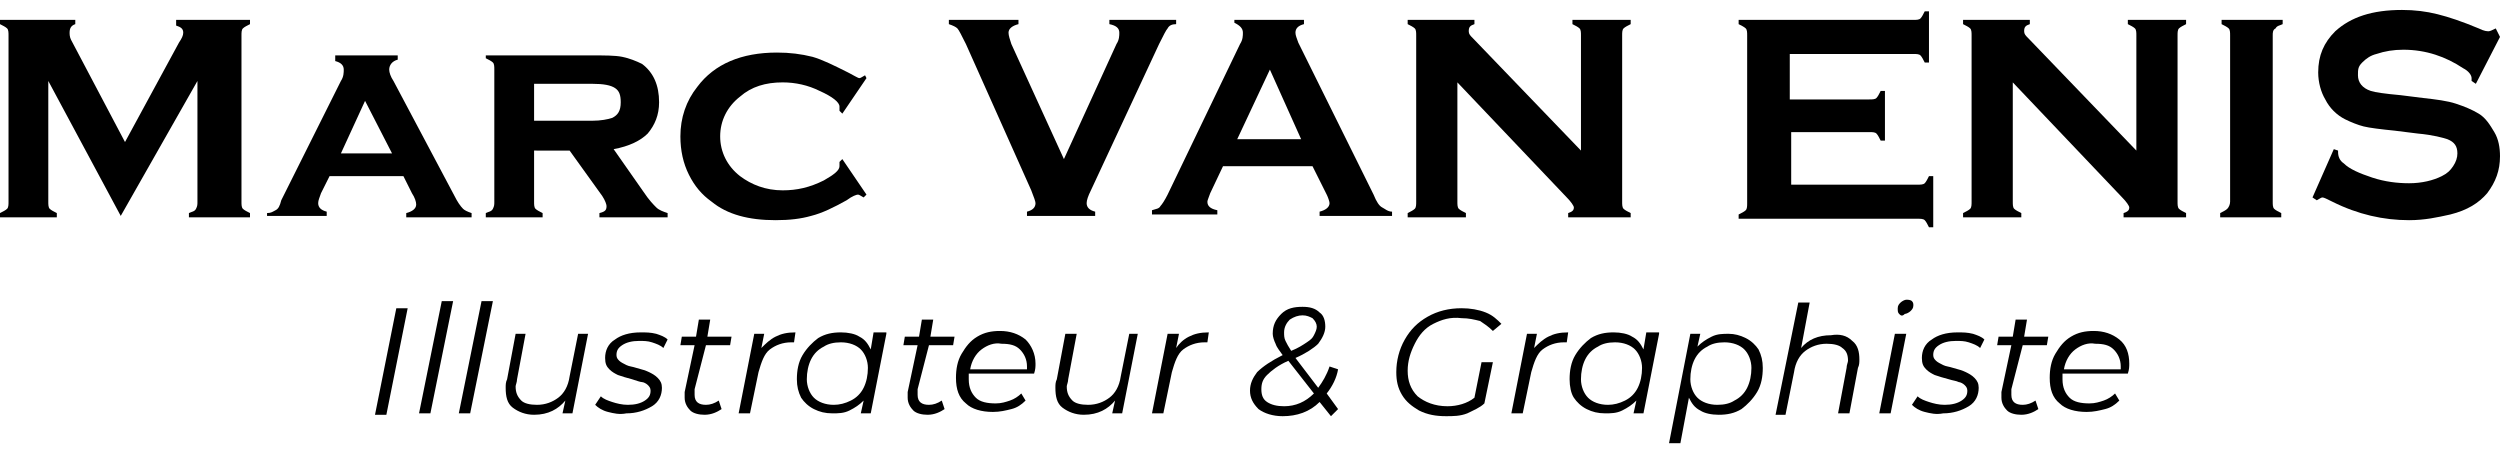 <?xml version="1.0" encoding="utf-8"?>
<!-- Generator: Adobe Illustrator 23.0.1, SVG Export Plug-In . SVG Version: 6.00 Build 0)  -->
<svg version="1.1" id="Calque_1" xmlns="http://www.w3.org/2000/svg" xmlns:xlink="http://www.w3.org/1999/xlink" x="0px" y="0px"
	 viewBox="0 0 176 32" style="enable-background:new 0 0 176 32;" xml:space="preserve">
<g>
	<path d="M8.5,15.2L3.4,5.7v8.5c0,0.2,0,0.4,0.1,0.5c0.1,0.1,0.3,0.2,0.5,0.3v0.3H0v-0.3c0.2-0.1,0.4-0.2,0.5-0.3s0.1-0.3,0.1-0.5
		V2.5c0-0.2,0-0.4-0.1-0.5S0.2,1.8,0,1.7V1.4h5.3v0.3C5,1.8,4.9,2,4.9,2.3c0,0.1,0,0.3,0.1,0.5l3.8,7.2l3.8-7
		c0.2-0.3,0.3-0.5,0.3-0.7c0-0.3-0.2-0.4-0.5-0.5V1.4h5.2v0.3c-0.2,0.1-0.4,0.2-0.5,0.3s-0.1,0.3-0.1,0.5v11.7c0,0.2,0,0.4,0.1,0.5
		s0.3,0.2,0.5,0.3v0.3h-4.3v-0.3c0.2-0.1,0.4-0.1,0.5-0.3s0.1-0.3,0.1-0.5V5.7L8.5,15.2z"/>
	<path d="M28.4,12.4h-5.2l-0.6,1.2c-0.1,0.3-0.2,0.5-0.2,0.7c0,0.3,0.2,0.5,0.6,0.6v0.3h-4.2V15c0.3,0,0.4-0.1,0.6-0.2
		s0.3-0.3,0.4-0.7L24,5.7c0.2-0.3,0.2-0.6,0.2-0.8c0-0.3-0.2-0.5-0.6-0.6V3.9h4.4v0.3c-0.4,0.1-0.6,0.4-0.6,0.7
		c0,0.2,0.1,0.5,0.3,0.8l4.3,8.1c0.2,0.4,0.4,0.7,0.6,0.9c0.1,0.1,0.3,0.2,0.6,0.3v0.3h-4.6V15c0.4-0.1,0.7-0.3,0.7-0.6
		c0-0.2-0.1-0.5-0.3-0.8L28.4,12.4z M27.6,10.8l-1.9-3.7L24,10.8H27.6z"/>
	<path d="M37.6,10.6v3.6c0,0.2,0,0.4,0.1,0.5c0.1,0.1,0.3,0.2,0.5,0.3v0.3h-4V15c0.2-0.1,0.4-0.1,0.5-0.3s0.1-0.3,0.1-0.5V4.9
		c0-0.2,0-0.4-0.1-0.5s-0.3-0.2-0.5-0.3V3.9h7.4c1,0,1.7,0,2.2,0.1s1,0.3,1.4,0.5C46,5.1,46.4,6,46.4,7.2c0,0.9-0.3,1.6-0.8,2.2
		c-0.5,0.5-1.3,0.9-2.4,1.1l2.1,3c0.4,0.6,0.7,0.9,0.9,1.1c0.2,0.2,0.5,0.3,0.8,0.4v0.3h-4.8V15c0.4-0.1,0.5-0.2,0.5-0.5
		c0-0.1-0.1-0.4-0.3-0.7l-2.3-3.2H37.6z M37.6,8.5h4.1c0.6,0,1.1-0.1,1.4-0.2c0.4-0.2,0.6-0.5,0.6-1.1c0-0.5-0.1-0.8-0.4-1
		c-0.3-0.2-0.8-0.3-1.6-0.3h-4.1V8.5z"/>
	<path d="M59.3,11.2l1.7,2.5l-0.2,0.2c-0.2-0.1-0.3-0.2-0.4-0.2c-0.1,0-0.4,0.1-0.8,0.4c-0.9,0.5-1.7,0.9-2.5,1.1
		c-0.7,0.2-1.5,0.3-2.5,0.3c-1.9,0-3.4-0.4-4.5-1.3c-0.7-0.5-1.2-1.1-1.6-1.9c-0.4-0.8-0.6-1.7-0.6-2.7c0-1.3,0.4-2.5,1.2-3.5
		c1.2-1.6,3.1-2.4,5.6-2.4c0.9,0,1.7,0.1,2.5,0.3c0.7,0.2,1.5,0.6,2.5,1.1c0.4,0.2,0.7,0.4,0.8,0.4c0.1,0,0.2-0.1,0.4-0.2L61,5.5
		L59.3,8l-0.2-0.2c0-0.1,0-0.1,0-0.2c0-0.1,0-0.1,0-0.1c0-0.3-0.5-0.7-1.4-1.1C56.9,6,56,5.8,55.1,5.8c-1.2,0-2.2,0.3-3,1
		c-0.9,0.7-1.4,1.7-1.4,2.8c0,1.1,0.5,2.1,1.4,2.8c0.8,0.6,1.8,1,3,1c1,0,1.9-0.2,2.9-0.7c0.7-0.4,1.1-0.7,1.1-1c0,0,0-0.1,0-0.3
		L59.3,11.2z"/>
	<path d="M74.9,11.2l3.7-8.1c0.2-0.3,0.2-0.6,0.2-0.8c0-0.3-0.2-0.5-0.7-0.6V1.4h4.7v0.3c-0.3,0-0.5,0.1-0.6,0.3
		c-0.1,0.1-0.3,0.5-0.6,1.1l-4.8,10.3c-0.2,0.4-0.3,0.7-0.3,0.9c0,0.3,0.2,0.5,0.6,0.6v0.3h-4.8v-0.3c0.4-0.1,0.6-0.3,0.6-0.6
		c0-0.1-0.1-0.4-0.3-0.9L68,3.1c-0.3-0.6-0.5-1-0.6-1.1c-0.1-0.1-0.3-0.2-0.6-0.3V1.4h4.9v0.3C71.3,1.8,71,2,71,2.3
		c0,0.2,0.1,0.5,0.2,0.8L74.9,11.2z"/>
	<path d="M92.4,11.7h-6.3l-0.9,1.9c-0.1,0.3-0.2,0.5-0.2,0.6c0,0.3,0.2,0.5,0.7,0.6v0.3h-4.6v-0.3c0.3-0.1,0.5-0.1,0.6-0.3
		c0.1-0.1,0.3-0.4,0.5-0.8l5.1-10.6c0.2-0.3,0.2-0.6,0.2-0.8c0-0.3-0.2-0.5-0.6-0.7V1.4h4.9v0.3c-0.4,0.1-0.6,0.3-0.6,0.6
		c0,0.2,0.1,0.4,0.2,0.7l5.3,10.7c0.2,0.5,0.4,0.8,0.6,0.9s0.4,0.3,0.7,0.3v0.3h-5.1v-0.3c0.4-0.1,0.7-0.3,0.7-0.6
		c0-0.1-0.1-0.4-0.2-0.6L92.4,11.7z M91.6,9.8l-2.2-4.9l-2.3,4.9H91.6z"/>
	<path d="M102.6,5.8v8.4c0,0.2,0,0.4,0.1,0.5c0.1,0.1,0.3,0.2,0.5,0.3v0.3h-4.1v-0.3c0.2-0.1,0.4-0.2,0.5-0.3s0.1-0.3,0.1-0.5V2.5
		c0-0.2,0-0.4-0.1-0.5s-0.3-0.2-0.5-0.3V1.4h4.7v0.3c-0.3,0.1-0.4,0.2-0.4,0.5c0,0.2,0.1,0.3,0.3,0.5l7.6,7.9V2.5
		c0-0.2,0-0.4-0.1-0.5s-0.3-0.2-0.5-0.3V1.4h4.1v0.3c-0.2,0.1-0.4,0.2-0.5,0.3c-0.1,0.1-0.1,0.3-0.1,0.5v11.7c0,0.2,0,0.4,0.1,0.5
		c0.1,0.1,0.3,0.2,0.5,0.3v0.3h-4.4v-0.3c0.3-0.1,0.4-0.2,0.4-0.4c0-0.1-0.2-0.4-0.5-0.7L102.6,5.8z"/>
	<path d="M126.1,9.2V13h8.9c0.2,0,0.4,0,0.5-0.1c0.1-0.1,0.2-0.3,0.3-0.5h0.3v3.6h-0.3c-0.1-0.2-0.2-0.4-0.3-0.5
		c-0.1-0.1-0.3-0.1-0.5-0.1h-12.6v-0.3c0.2-0.1,0.4-0.2,0.5-0.3c0.1-0.1,0.1-0.3,0.1-0.5V2.5c0-0.2,0-0.4-0.1-0.5
		c-0.1-0.1-0.3-0.2-0.5-0.3V1.4h12.3c0.2,0,0.4,0,0.5-0.1s0.2-0.3,0.3-0.5h0.3v3.6h-0.3c-0.1-0.2-0.2-0.4-0.3-0.5
		c-0.1-0.1-0.3-0.1-0.5-0.1h-8.7V7h5.6c0.2,0,0.4,0,0.5-0.1c0.1-0.1,0.2-0.3,0.3-0.5h0.3v3.5h-0.3c-0.1-0.2-0.2-0.4-0.3-0.5
		c-0.1-0.1-0.3-0.1-0.5-0.1H126.1z"/>
	<path d="M141.7,5.8v8.4c0,0.2,0,0.4,0.1,0.5c0.1,0.1,0.3,0.2,0.5,0.3v0.3h-4.1v-0.3c0.2-0.1,0.4-0.2,0.5-0.3s0.1-0.3,0.1-0.5V2.5
		c0-0.2,0-0.4-0.1-0.5s-0.3-0.2-0.5-0.3V1.4h4.7v0.3c-0.3,0.1-0.4,0.2-0.4,0.5c0,0.2,0.1,0.3,0.3,0.5l7.6,7.9V2.5
		c0-0.2,0-0.4-0.1-0.5s-0.3-0.2-0.5-0.3V1.4h4.1v0.3c-0.2,0.1-0.4,0.2-0.5,0.3c-0.1,0.1-0.1,0.3-0.1,0.5v11.7c0,0.2,0,0.4,0.1,0.5
		c0.1,0.1,0.3,0.2,0.5,0.3v0.3h-4.4v-0.3c0.3-0.1,0.4-0.2,0.4-0.4c0-0.1-0.2-0.4-0.5-0.7L141.7,5.8z"/>
	<path d="M157,14.2V2.5c0-0.2,0-0.4-0.1-0.5s-0.3-0.2-0.5-0.3V1.4h4.3v0.3c-0.2,0.1-0.4,0.1-0.5,0.3C160,2.1,160,2.3,160,2.5v11.7
		c0,0.2,0,0.4,0.1,0.5c0.1,0.1,0.3,0.2,0.5,0.3v0.3h-4.3v-0.3c0.2-0.1,0.4-0.2,0.5-0.3S157,14.4,157,14.2z"/>
	<path d="M176,2.6l-1.7,3.3l-0.3-0.2c0-0.1,0-0.1,0-0.2c0-0.2-0.2-0.5-0.6-0.7c-1.2-0.8-2.6-1.3-4.2-1.3c-0.7,0-1.3,0.1-1.9,0.3
		c-0.4,0.1-0.7,0.3-1,0.6S166,4.9,166,5.3c0,0.5,0.3,0.9,0.9,1.1c0.3,0.1,1,0.2,2.1,0.3l1.6,0.2c0.9,0.1,1.7,0.2,2.3,0.4
		c0.6,0.2,1.1,0.4,1.6,0.7c0.5,0.3,0.8,0.8,1.1,1.3c0.3,0.5,0.4,1.1,0.4,1.7c0,1-0.3,1.8-0.9,2.6c-0.6,0.7-1.4,1.2-2.6,1.5
		c-0.9,0.2-1.8,0.4-2.9,0.4c-1.8,0-3.6-0.4-5.4-1.3c-0.4-0.2-0.6-0.3-0.7-0.3c-0.1,0-0.2,0.1-0.4,0.2l-0.3-0.2l1.5-3.4l0.3,0.1
		c0,0.1,0,0.1,0,0.1c0,0.3,0.1,0.6,0.4,0.8c0.4,0.4,1.1,0.7,2,1s1.8,0.4,2.6,0.4c0.9,0,1.7-0.2,2.3-0.5c0.4-0.2,0.6-0.4,0.8-0.7
		c0.2-0.3,0.3-0.6,0.3-0.9c0-0.5-0.2-0.8-0.7-1c-0.3-0.1-1-0.3-2.1-0.4l-1.6-0.2c-1-0.1-1.8-0.2-2.2-0.3c-0.4-0.1-0.9-0.3-1.3-0.5
		c-0.6-0.3-1.1-0.8-1.4-1.4c-0.3-0.5-0.5-1.2-0.5-1.9c0-1.2,0.4-2.1,1.2-2.9c1.1-1,2.6-1.5,4.7-1.5c0.9,0,1.7,0.1,2.5,0.3
		c0.8,0.2,1.7,0.5,2.9,1c0.4,0.2,0.6,0.2,0.7,0.2c0.1,0,0.3-0.1,0.5-0.2L176,2.6z"/>
</g>
<g>
	<path d="M27.9,21.7h0.8l-1.5,7.5h-0.8L27.9,21.7z"/>
	<path d="M31.1,21.2h0.8l-1.6,7.9h-0.8L31.1,21.2z"/>
	<path d="M33.9,21.2h0.8l-1.6,7.9h-0.8L33.9,21.2z"/>
	<path d="M41.4,23.5l-1.1,5.6h-0.7l0.2-0.9c-0.5,0.6-1.2,1-2.2,1c-0.6,0-1.1-0.2-1.5-0.5c-0.4-0.3-0.5-0.8-0.5-1.4
		c0-0.2,0-0.4,0.1-0.6l0.6-3.2H37l-0.6,3.2c0,0.2-0.1,0.4-0.1,0.5c0,0.4,0.1,0.7,0.4,1c0.2,0.2,0.6,0.3,1.1,0.3
		c0.6,0,1.1-0.2,1.5-0.5c0.4-0.3,0.7-0.8,0.8-1.5l0.6-3H41.4z"/>
	<path d="M42.8,29c-0.4-0.1-0.7-0.3-0.9-0.5l0.4-0.6c0.2,0.2,0.5,0.3,0.8,0.4c0.3,0.1,0.7,0.2,1.1,0.2c0.5,0,0.9-0.1,1.2-0.3
		c0.3-0.2,0.4-0.4,0.4-0.7c0-0.2-0.1-0.3-0.2-0.4c-0.1-0.1-0.3-0.2-0.4-0.2s-0.4-0.1-0.7-0.2c-0.4-0.1-0.7-0.2-1-0.3
		c-0.2-0.1-0.4-0.2-0.6-0.4c-0.2-0.2-0.3-0.4-0.3-0.8c0-0.5,0.2-1,0.7-1.3c0.4-0.3,1-0.5,1.8-0.5c0.4,0,0.7,0,1.1,0.1
		c0.3,0.1,0.6,0.2,0.8,0.4l-0.3,0.6c-0.2-0.2-0.5-0.3-0.8-0.4c-0.3-0.1-0.6-0.1-0.9-0.1c-0.5,0-0.9,0.1-1.2,0.3
		c-0.3,0.2-0.4,0.4-0.4,0.7c0,0.2,0.1,0.3,0.2,0.4c0.1,0.1,0.3,0.2,0.5,0.3c0.2,0.1,0.4,0.1,0.7,0.2c0.4,0.1,0.7,0.2,0.9,0.3
		c0.2,0.1,0.4,0.2,0.6,0.4c0.2,0.2,0.3,0.4,0.3,0.7c0,0.5-0.2,1-0.7,1.3c-0.5,0.3-1.1,0.5-1.8,0.5C43.6,29.2,43.2,29.1,42.8,29z"/>
	<path d="M48.9,27.4c0,0.2,0,0.3,0,0.4c0,0.5,0.3,0.7,0.8,0.7c0.3,0,0.6-0.1,0.9-0.3l0.2,0.6c-0.3,0.2-0.7,0.4-1.2,0.4
		c-0.4,0-0.8-0.1-1-0.3c-0.2-0.2-0.4-0.5-0.4-0.9c0-0.2,0-0.3,0-0.4l0.7-3.3h-1l0.1-0.6h1l0.2-1.2h0.8l-0.2,1.2h1.7l-0.1,0.6h-1.7
		L48.9,27.4z"/>
	<path d="M54.6,23.7c0.4-0.2,0.8-0.3,1.4-0.3l-0.1,0.7l-0.2,0c-0.6,0-1.1,0.2-1.5,0.5c-0.4,0.3-0.6,0.9-0.8,1.6l-0.6,2.9H52l1.1-5.6
		h0.7l-0.2,1C53.9,24.2,54.2,23.9,54.6,23.7z"/>
	<path d="M62.4,23.5l-1.1,5.6h-0.7l0.2-0.9c-0.3,0.3-0.6,0.5-1,0.7c-0.4,0.2-0.8,0.2-1.2,0.2c-0.5,0-0.9-0.1-1.3-0.3
		c-0.4-0.2-0.7-0.5-0.9-0.8c-0.2-0.4-0.3-0.8-0.3-1.3c0-0.6,0.1-1.2,0.4-1.7c0.3-0.5,0.7-0.9,1.1-1.2c0.5-0.3,1-0.4,1.6-0.4
		c0.5,0,1,0.1,1.3,0.3c0.4,0.2,0.6,0.5,0.8,0.9l0.2-1.2H62.4z M59.9,28.2c0.4-0.2,0.7-0.5,0.9-0.9s0.3-0.9,0.3-1.4
		c0-0.5-0.2-1-0.5-1.3c-0.3-0.3-0.8-0.5-1.4-0.5c-0.5,0-0.9,0.1-1.2,0.3c-0.4,0.2-0.7,0.5-0.9,0.9s-0.3,0.9-0.3,1.4
		c0,0.5,0.2,1,0.5,1.3c0.3,0.3,0.8,0.5,1.4,0.5C59.1,28.5,59.5,28.4,59.9,28.2z"/>
	<path d="M64.6,27.4c0,0.2,0,0.3,0,0.4c0,0.5,0.3,0.7,0.8,0.7c0.3,0,0.6-0.1,0.9-0.3l0.2,0.6c-0.3,0.2-0.7,0.4-1.2,0.4
		c-0.4,0-0.8-0.1-1-0.3c-0.2-0.2-0.4-0.5-0.4-0.9c0-0.2,0-0.3,0-0.4l0.7-3.3h-1l0.1-0.6h1l0.2-1.2h0.8l-0.2,1.2h1.7l-0.1,0.6h-1.7
		L64.6,27.4z"/>
	<path d="M68.2,26.5c0,0,0,0.1,0,0.2c0,0.6,0.2,1,0.5,1.3c0.3,0.3,0.8,0.4,1.4,0.4c0.4,0,0.7-0.1,1-0.2c0.3-0.1,0.6-0.3,0.8-0.5
		l0.3,0.5c-0.3,0.3-0.6,0.5-1,0.6s-0.8,0.2-1.3,0.2c-0.8,0-1.5-0.2-1.9-0.6c-0.5-0.4-0.7-1-0.7-1.8c0-0.6,0.1-1.2,0.4-1.7
		c0.3-0.5,0.6-0.9,1.1-1.2c0.5-0.3,1-0.4,1.6-0.4c0.7,0,1.3,0.2,1.8,0.6c0.4,0.4,0.7,1,0.7,1.7c0,0.2,0,0.4-0.1,0.7H68.2z
		 M69.1,24.6c-0.4,0.3-0.7,0.8-0.8,1.4h4c0,0,0-0.1,0-0.2c0-0.5-0.2-0.9-0.5-1.2c-0.3-0.3-0.7-0.4-1.3-0.4
		C70,24.1,69.5,24.3,69.1,24.6z"/>
	<path d="M80.1,23.5L79,29.1h-0.7l0.2-0.9c-0.5,0.6-1.2,1-2.2,1c-0.6,0-1.1-0.2-1.5-0.5c-0.4-0.3-0.5-0.8-0.5-1.4
		c0-0.2,0-0.4,0.1-0.6l0.6-3.2h0.8l-0.6,3.2c0,0.2-0.1,0.4-0.1,0.5c0,0.4,0.1,0.7,0.4,1c0.2,0.2,0.6,0.3,1.1,0.3
		c0.6,0,1.1-0.2,1.5-0.5c0.4-0.3,0.7-0.8,0.8-1.5l0.6-3H80.1z"/>
	<path d="M83.7,23.7c0.4-0.2,0.8-0.3,1.4-0.3l-0.1,0.7l-0.2,0c-0.6,0-1.1,0.2-1.5,0.5c-0.4,0.3-0.6,0.9-0.8,1.6l-0.6,2.9h-0.8
		l1.1-5.6H83l-0.2,1C83,24.2,83.3,23.9,83.7,23.7z"/>
	<path d="M93.4,27.7l0.8,1.1l-0.5,0.5l-0.8-1c-0.7,0.7-1.6,1-2.6,1c-0.7,0-1.3-0.2-1.7-0.5C88.2,28.4,88,28,88,27.5
		c0-0.5,0.2-0.9,0.5-1.3c0.4-0.4,1-0.8,1.8-1.2c-0.2-0.3-0.4-0.5-0.5-0.8c-0.1-0.2-0.2-0.5-0.2-0.7c0-0.6,0.2-1,0.6-1.4
		s0.9-0.5,1.5-0.5c0.5,0,0.9,0.1,1.2,0.4c0.3,0.2,0.4,0.6,0.4,1c0,0.4-0.2,0.8-0.5,1.2c-0.3,0.3-0.9,0.7-1.6,1l1.6,2.1
		c0.3-0.4,0.6-0.9,0.8-1.5l0.6,0.2C94.1,26.6,93.8,27.2,93.4,27.7z M92.5,27.7l-1.8-2.3c-0.7,0.3-1.2,0.7-1.5,1
		c-0.3,0.3-0.4,0.6-0.4,1c0,0.4,0.1,0.7,0.4,0.9c0.3,0.2,0.7,0.3,1.2,0.3C91.2,28.6,91.9,28.3,92.5,27.7z M90.8,22.5
		c-0.2,0.2-0.4,0.5-0.4,0.9c0,0.2,0,0.4,0.1,0.6c0.1,0.2,0.2,0.4,0.4,0.7c0.5-0.2,0.8-0.4,1.1-0.6c0.3-0.2,0.4-0.3,0.5-0.5
		c0.1-0.2,0.2-0.4,0.2-0.6c0-0.2-0.1-0.4-0.3-0.6c-0.2-0.1-0.4-0.2-0.7-0.2C91.4,22.2,91.1,22.3,90.8,22.5z"/>
	<path d="M100.9,22.8c-0.6,0.3-1,0.8-1.3,1.4c-0.3,0.6-0.5,1.2-0.5,1.9c0,0.7,0.2,1.3,0.7,1.8c0.5,0.4,1.2,0.7,2.1,0.7
		c0.7,0,1.4-0.2,1.9-0.6l0.5-2.5h0.8l-0.6,2.9c-0.3,0.3-0.8,0.5-1.2,0.7c-0.5,0.2-1,0.2-1.5,0.2c-0.7,0-1.3-0.1-1.9-0.4
		c-0.5-0.3-0.9-0.6-1.2-1.1c-0.3-0.5-0.4-1-0.4-1.6c0-0.8,0.2-1.6,0.6-2.3c0.4-0.7,0.9-1.2,1.6-1.6c0.7-0.4,1.5-0.6,2.4-0.6
		c0.6,0,1.2,0.1,1.7,0.3c0.5,0.2,0.8,0.5,1.1,0.8l-0.6,0.5c-0.3-0.3-0.6-0.5-0.9-0.7c-0.4-0.1-0.8-0.2-1.3-0.2
		C102.1,22.3,101.5,22.5,100.9,22.8z"/>
	<path d="M109,23.7c0.4-0.2,0.8-0.3,1.4-0.3l-0.1,0.7l-0.2,0c-0.6,0-1.1,0.2-1.5,0.5c-0.4,0.3-0.6,0.9-0.8,1.6l-0.6,2.9h-0.8
		l1.1-5.6h0.7l-0.2,1C108.3,24.2,108.6,23.9,109,23.7z"/>
	<path d="M116.8,23.5l-1.1,5.6H115l0.2-0.9c-0.3,0.3-0.6,0.5-1,0.7s-0.8,0.2-1.2,0.2c-0.5,0-0.9-0.1-1.3-0.3
		c-0.4-0.2-0.7-0.5-0.9-0.8s-0.3-0.8-0.3-1.3c0-0.6,0.1-1.2,0.4-1.7c0.3-0.5,0.7-0.9,1.1-1.2c0.5-0.3,1-0.4,1.6-0.4
		c0.5,0,1,0.1,1.3,0.3c0.4,0.2,0.6,0.5,0.8,0.9l0.2-1.2H116.8z M114.4,28.2c0.4-0.2,0.7-0.5,0.9-0.9c0.2-0.4,0.3-0.9,0.3-1.4
		c0-0.5-0.2-1-0.5-1.3c-0.3-0.3-0.8-0.5-1.4-0.5c-0.5,0-0.9,0.1-1.2,0.3c-0.4,0.2-0.7,0.5-0.9,0.9c-0.2,0.4-0.3,0.9-0.3,1.4
		c0,0.5,0.2,1,0.5,1.3c0.3,0.3,0.8,0.5,1.4,0.5C113.6,28.5,114,28.4,114.4,28.2z"/>
	<path d="M122.9,23.8c0.4,0.2,0.7,0.5,0.9,0.8c0.2,0.4,0.3,0.8,0.3,1.3c0,0.6-0.1,1.2-0.4,1.7c-0.3,0.5-0.7,0.9-1.1,1.2
		c-0.5,0.3-1,0.4-1.6,0.4c-0.5,0-1-0.1-1.3-0.3c-0.4-0.2-0.6-0.5-0.8-0.9l-0.6,3.2h-0.8l1.5-7.7h0.7l-0.2,0.9c0.3-0.3,0.6-0.5,1-0.7
		c0.4-0.2,0.8-0.2,1.2-0.2C122.1,23.5,122.5,23.6,122.9,23.8z M122.1,28.2c0.4-0.2,0.7-0.5,0.9-0.9c0.2-0.4,0.3-0.9,0.3-1.4
		c0-0.5-0.2-1-0.5-1.3c-0.3-0.3-0.8-0.5-1.4-0.5c-0.5,0-0.9,0.1-1.2,0.3c-0.4,0.2-0.7,0.5-0.9,0.9c-0.2,0.4-0.3,0.9-0.3,1.4
		c0,0.5,0.2,1,0.5,1.3c0.3,0.3,0.8,0.5,1.4,0.5C121.4,28.5,121.8,28.4,122.1,28.2z"/>
	<path d="M130.4,24c0.4,0.3,0.5,0.8,0.5,1.3c0,0.2,0,0.4-0.1,0.6l-0.6,3.2h-0.8l0.6-3.2c0-0.2,0.1-0.4,0.1-0.5
		c0-0.4-0.1-0.7-0.4-0.9c-0.2-0.2-0.6-0.3-1.1-0.3c-0.6,0-1.1,0.2-1.5,0.5c-0.4,0.3-0.7,0.8-0.8,1.5l-0.6,3H125l1.6-7.9h0.8
		l-0.6,3.2c0.5-0.6,1.2-0.9,2.1-0.9C129.5,23.5,130,23.6,130.4,24z"/>
	<path d="M133.4,23.5h0.8l-1.1,5.6h-0.8L133.4,23.5z M133.7,22.1c-0.1-0.1-0.1-0.2-0.1-0.4c0-0.2,0.1-0.3,0.2-0.4
		c0.1-0.1,0.3-0.2,0.4-0.2c0.1,0,0.3,0,0.4,0.1c0.1,0.1,0.1,0.2,0.1,0.3c0,0.2-0.1,0.3-0.2,0.4c-0.1,0.1-0.3,0.2-0.4,0.2
		C133.9,22.3,133.8,22.2,133.7,22.1z"/>
	<path d="M135.5,29c-0.4-0.1-0.7-0.3-0.9-0.5l0.4-0.6c0.2,0.2,0.5,0.3,0.8,0.4c0.3,0.1,0.7,0.2,1.1,0.2c0.5,0,0.9-0.1,1.2-0.3
		c0.3-0.2,0.4-0.4,0.4-0.7c0-0.2-0.1-0.3-0.2-0.4c-0.1-0.1-0.3-0.2-0.4-0.2c-0.2-0.1-0.4-0.1-0.7-0.2c-0.4-0.1-0.7-0.2-1-0.3
		c-0.2-0.1-0.4-0.2-0.6-0.4c-0.2-0.2-0.3-0.4-0.3-0.8c0-0.5,0.2-1,0.7-1.3c0.4-0.3,1-0.5,1.8-0.5c0.4,0,0.7,0,1.1,0.1
		c0.3,0.1,0.6,0.2,0.8,0.4l-0.3,0.6c-0.2-0.2-0.5-0.3-0.8-0.4c-0.3-0.1-0.6-0.1-0.9-0.1c-0.5,0-0.9,0.1-1.2,0.3
		c-0.3,0.2-0.4,0.4-0.4,0.7c0,0.2,0.1,0.3,0.2,0.4c0.1,0.1,0.3,0.2,0.5,0.3s0.4,0.1,0.7,0.2c0.4,0.1,0.7,0.2,0.9,0.3
		c0.2,0.1,0.4,0.2,0.6,0.4c0.2,0.2,0.3,0.4,0.3,0.7c0,0.5-0.2,1-0.7,1.3c-0.5,0.3-1.1,0.5-1.8,0.5C136.3,29.2,135.9,29.1,135.5,29z"
		/>
	<path d="M141.6,27.4c0,0.2,0,0.3,0,0.4c0,0.5,0.3,0.7,0.8,0.7c0.3,0,0.6-0.1,0.9-0.3l0.2,0.6c-0.3,0.2-0.7,0.4-1.2,0.4
		c-0.4,0-0.8-0.1-1-0.3c-0.2-0.2-0.4-0.5-0.4-0.9c0-0.2,0-0.3,0-0.4l0.7-3.3h-1l0.1-0.6h1l0.2-1.2h0.8l-0.2,1.2h1.7l-0.1,0.6h-1.7
		L141.6,27.4z"/>
	<path d="M145.2,26.5c0,0,0,0.1,0,0.2c0,0.6,0.2,1,0.5,1.3c0.3,0.3,0.8,0.4,1.4,0.4c0.4,0,0.7-0.1,1-0.2c0.3-0.1,0.6-0.3,0.8-0.5
		l0.3,0.5c-0.3,0.3-0.6,0.5-1,0.6s-0.8,0.2-1.3,0.2c-0.8,0-1.5-0.2-1.9-0.6c-0.5-0.4-0.7-1-0.7-1.8c0-0.6,0.1-1.2,0.4-1.7
		c0.3-0.5,0.6-0.9,1.1-1.2c0.5-0.3,1-0.4,1.6-0.4c0.7,0,1.3,0.2,1.8,0.6s0.7,1,0.7,1.7c0,0.2,0,0.4-0.1,0.7H145.2z M146.1,24.6
		c-0.4,0.3-0.7,0.8-0.8,1.4h4c0,0,0-0.1,0-0.2c0-0.5-0.2-0.9-0.5-1.2c-0.3-0.3-0.7-0.4-1.3-0.4C147,24.1,146.5,24.3,146.1,24.6z"/>
</g>
</svg>

